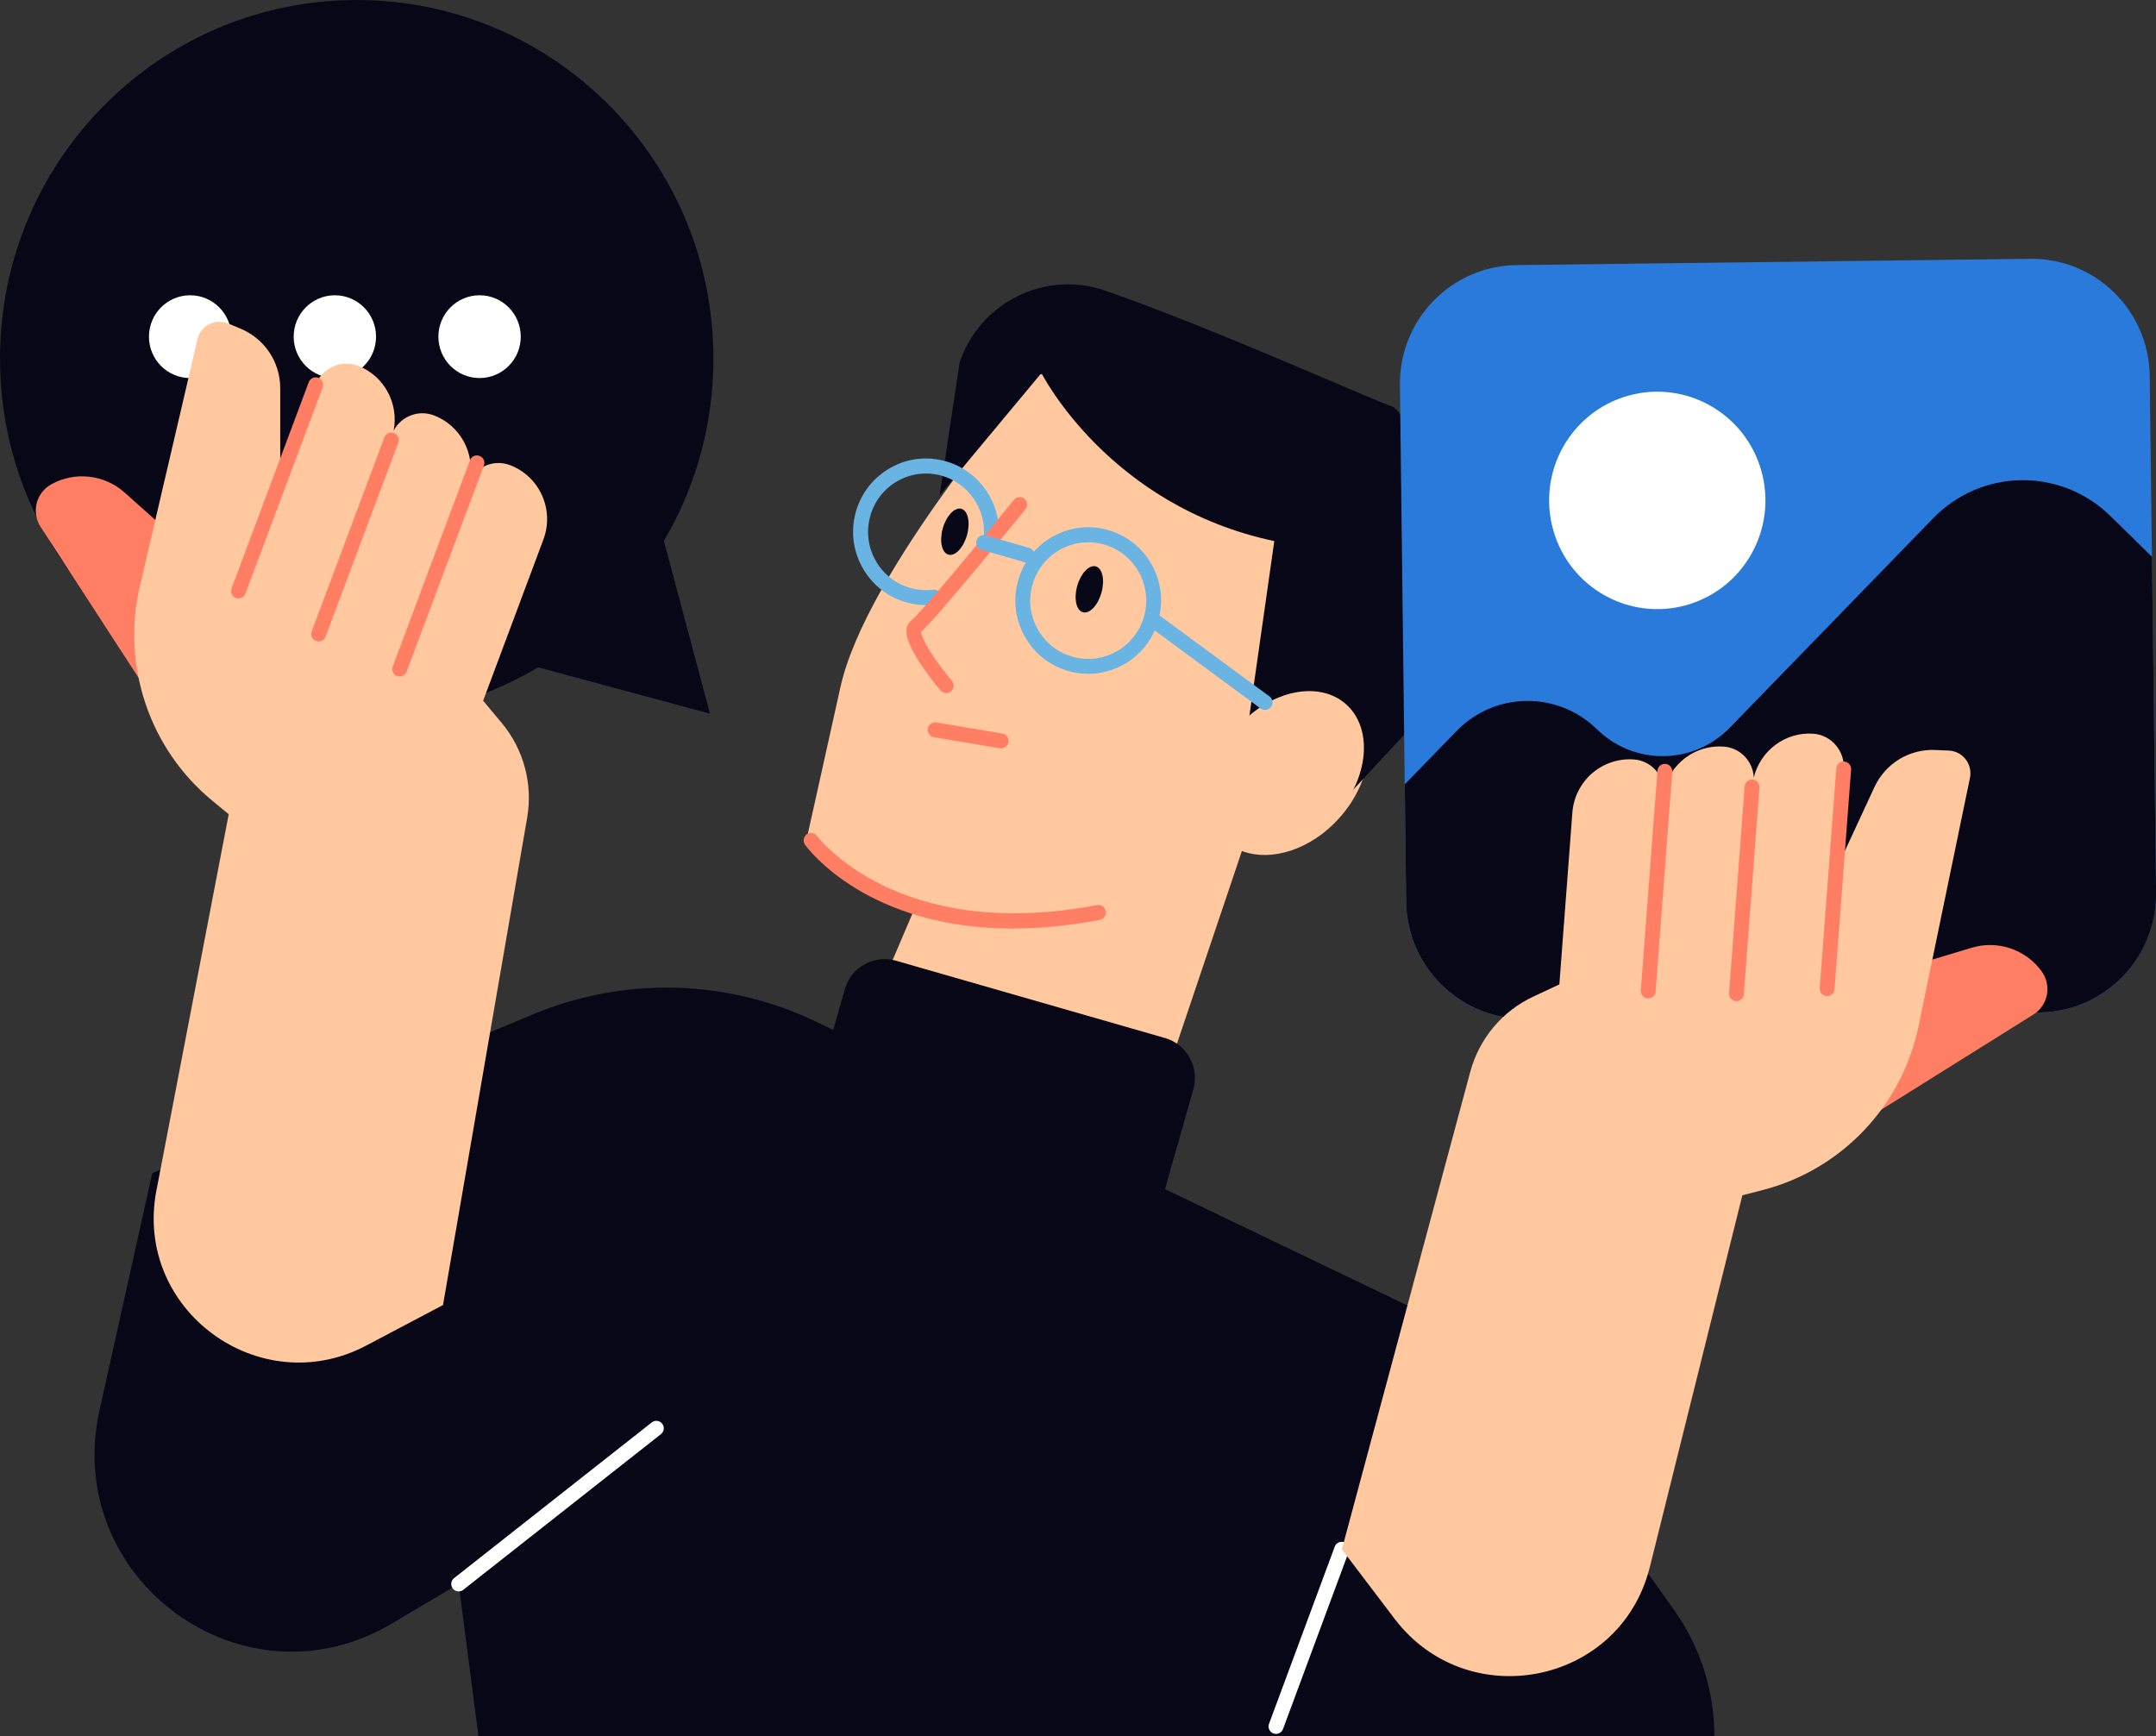 <svg width="149" height="120" viewBox="0 0 149 120" fill="none" xmlns="http://www.w3.org/2000/svg">
<rect x="0" y="0" width="149" height="120" fill="#333333" stroke="none"/>
<g clip-path="url(#clip0_7972_8151)">
<path d="M10.521 81.077L36.837 70.1C43.14 67.471 50.254 67.657 56.408 70.611L102.537 92.752L115.703 111.279C117.511 113.824 118.482 116.871 118.482 120H33.066L31.7 109.466L27.061 112.213C16.808 118.291 4.284 109.136 6.878 97.456L10.521 81.077Z" fill="#080717"/>
<path d="M49.067 49.322L34.838 45.485L20.609 41.654L31.026 31.187L41.439 20.716L45.25 35.019L49.067 49.322Z" fill="#080717"/>
<path d="M24.652 49.559C38.267 49.559 49.304 38.465 49.304 24.78C49.304 11.094 38.267 0 24.652 0C11.037 0 0 11.094 0 24.78C0 38.465 11.037 49.559 24.652 49.559Z" fill="#080717"/>
<path d="M15.986 23.267C15.986 24.847 14.712 26.127 13.14 26.127C11.568 26.127 10.294 24.847 10.294 23.267C10.294 21.687 11.568 20.406 13.14 20.406C14.712 20.406 15.986 21.687 15.986 23.267Z" fill="white"/>
<path d="M25.988 23.267C25.988 24.847 24.714 26.127 23.142 26.127C21.57 26.127 20.296 24.847 20.296 23.267C20.296 21.687 21.57 20.406 23.142 20.406C24.714 20.406 25.988 21.687 25.988 23.267Z" fill="white"/>
<path d="M35.989 23.267C35.989 24.847 34.715 26.127 33.143 26.127C31.571 26.127 30.297 24.847 30.297 23.267C30.297 21.687 31.571 20.406 33.143 20.406C34.715 20.406 35.989 21.687 35.989 23.267Z" fill="white"/>
<path d="M10.695 48.568L2.81 36.418C2.152 35.406 2.491 34.053 3.545 33.47C5.183 32.561 7.217 32.793 8.615 34.043L12.447 37.461L10.695 48.568Z" fill="#FF7E64"/>
<path d="M9.668 40.502L13.649 23.447C13.87 22.502 14.876 21.986 15.77 22.358L16.638 22.719C18.292 23.411 19.366 25.027 19.366 26.829V31.688L19.736 32.132L21.796 26.633C22.243 25.435 23.578 24.821 24.765 25.285C26.573 25.998 27.564 27.898 27.205 29.757C27.734 28.771 28.905 28.301 29.979 28.704C31.818 29.401 32.83 31.322 32.465 33.196C32.994 32.21 34.165 31.74 35.239 32.142C37.289 32.917 38.326 35.22 37.556 37.28L33.39 48.428L34.669 49.957C36.189 51.774 36.837 54.18 36.431 56.519L30.616 90.191L25.304 92.995C17.938 96.877 9.267 90.547 10.798 82.332C10.808 82.275 10.818 82.213 10.834 82.156L15.806 56.272L14.655 55.322C10.32 51.743 8.389 45.996 9.668 40.502Z" fill="#FFC89E"/>
<path d="M22.022 44.333C21.96 44.333 21.898 44.323 21.842 44.302C21.575 44.204 21.441 43.905 21.544 43.636L26.563 30.232C26.66 29.963 26.958 29.829 27.225 29.932C27.492 30.03 27.626 30.33 27.523 30.598L22.499 43.998C22.422 44.204 22.227 44.333 22.022 44.333Z" fill="#FF7E64"/>
<path d="M16.484 41.355C16.422 41.355 16.361 41.344 16.304 41.324C16.037 41.226 15.904 40.926 16.006 40.658L21.338 26.412C21.436 26.143 21.734 26.009 22.001 26.112C22.268 26.21 22.402 26.51 22.299 26.778L16.962 41.024C16.885 41.231 16.689 41.355 16.484 41.355Z" fill="#FF7E64"/>
<path d="M27.626 46.75C27.564 46.75 27.503 46.74 27.446 46.719C27.179 46.621 27.046 46.322 27.148 46.053L32.48 31.807C32.578 31.538 32.876 31.404 33.143 31.508C33.41 31.606 33.544 31.905 33.441 32.174L28.104 46.414C28.027 46.621 27.832 46.75 27.626 46.75Z" fill="#FF7E64"/>
<path d="M93.265 48.465C91.061 46.394 89.109 46.73 87.861 47.375C87.686 47.468 87.517 47.566 87.353 47.675C90.039 42.361 90.46 37.859 88.601 34.26C86.988 31.131 83.577 28.688 78.738 27.191C75.106 26.065 71.906 25.859 71.875 25.859C71.778 25.854 71.685 25.895 71.618 25.967C71.141 26.515 59.85 39.49 58.083 47.484C56.31 55.487 55.74 58.012 55.74 58.012C55.72 58.1 55.74 58.193 55.792 58.265C55.828 58.312 58.062 61.296 63.148 62.922L60.389 69.403C60.353 69.49 60.358 69.589 60.399 69.676C60.456 69.785 61.36 71.365 65.613 72.583C68.613 73.446 73.278 74.132 80.485 74.009C80.618 74.009 80.736 73.921 80.777 73.797L85.827 58.812C87.851 59.577 90.594 58.725 92.546 56.546C94.945 53.881 95.253 50.334 93.265 48.465Z" fill="#FFC89E"/>
<path d="M94.919 29.019C92.305 28.265 89.638 28.508 87.322 29.525C93.871 33.563 97.185 41.824 94.904 49.853C94.801 50.21 94.688 50.556 94.57 50.897C98.34 49.941 101.515 47.06 102.66 43.032C104.371 37.012 100.904 30.743 94.919 29.019Z" fill="#080717"/>
<path d="M85.668 54.227L92.386 55.797L98.217 49.513C101.099 46.404 102.034 41.948 100.636 37.941C99.08 33.48 97.112 28.348 96.213 28.09C95.191 27.795 83.731 22.627 76.38 20.086C72.245 18.656 67.745 20.871 66.322 25.028L64.935 34.234L71.973 25.781C71.973 25.781 76.596 34.967 88.066 37.394L85.668 54.227Z" fill="#080717"/>
<path d="M75.209 46.569C74.752 46.569 74.29 46.508 73.827 46.373C72.533 46.002 71.464 45.144 70.807 43.962C70.154 42.779 69.995 41.411 70.365 40.11C71.13 37.425 73.92 35.866 76.591 36.635C79.262 37.404 80.813 40.208 80.048 42.893C79.421 45.119 77.397 46.569 75.209 46.569ZM75.209 37.477C73.462 37.477 71.855 38.633 71.351 40.399C70.745 42.537 71.978 44.773 74.105 45.382C76.226 45.991 78.456 44.752 79.062 42.614C79.668 40.477 78.435 38.241 76.308 37.632C75.944 37.528 75.574 37.477 75.209 37.477Z" fill="#69B4E3"/>
<path d="M69.194 51.718C69.168 51.718 69.137 51.718 69.106 51.712L64.545 50.948C64.267 50.902 64.077 50.633 64.124 50.355C64.17 50.076 64.427 49.88 64.714 49.931L69.276 50.695C69.553 50.742 69.743 51.01 69.697 51.289C69.656 51.537 69.44 51.718 69.194 51.718Z" fill="#FF7E64"/>
<path d="M84.846 57.846C86.71 59.535 90.06 58.858 92.325 56.328C94.59 53.803 94.914 50.385 93.049 48.692C91.185 47.003 87.835 47.679 85.57 50.21L84.846 57.846Z" fill="#FFC89E"/>
<path d="M74.448 40.487C74.202 41.36 74.371 42.175 74.834 42.31C75.296 42.444 75.871 41.845 76.118 40.967C76.365 40.094 76.195 39.279 75.733 39.144C75.27 39.015 74.695 39.614 74.448 40.487Z" fill="#080717"/>
<path d="M65.156 36.507C64.909 37.379 65.079 38.195 65.541 38.329C66.004 38.464 66.579 37.864 66.826 36.987C67.072 36.109 66.903 35.298 66.44 35.164C65.983 35.035 65.408 35.634 65.156 36.507Z" fill="#080717"/>
<path d="M87.43 49.064C87.322 49.064 87.219 49.033 87.126 48.966L79.257 43.172C79.026 43.002 78.979 42.682 79.144 42.449C79.313 42.217 79.632 42.17 79.863 42.336L87.733 48.129C87.964 48.3 88.01 48.62 87.846 48.852C87.743 48.991 87.584 49.064 87.43 49.064Z" fill="#69B4E3"/>
<path d="M69.99 64.172C59.942 64.172 55.838 58.663 55.637 58.384C55.473 58.152 55.524 57.832 55.75 57.661C55.981 57.496 56.3 57.548 56.469 57.775C56.531 57.858 62.043 65.174 75.82 62.551C76.103 62.499 76.37 62.68 76.421 62.964C76.472 63.243 76.293 63.517 76.01 63.568C73.801 63.992 71.798 64.172 69.99 64.172Z" fill="#FF7E64"/>
<path d="M64 41.819C63.533 41.819 63.071 41.752 62.613 41.623C61.319 41.251 60.25 40.394 59.593 39.212C58.94 38.029 58.781 36.661 59.151 35.36C59.521 34.059 60.374 32.985 61.55 32.324C62.726 31.668 64.082 31.508 65.382 31.885C67.673 32.541 69.204 34.751 69.019 37.136C68.998 37.42 68.757 37.632 68.469 37.611C68.187 37.59 67.976 37.343 67.997 37.059C68.141 35.164 66.923 33.403 65.1 32.881C64.072 32.587 62.988 32.711 62.053 33.233C61.118 33.754 60.44 34.611 60.148 35.649C59.855 36.682 59.978 37.771 60.497 38.711C61.016 39.651 61.868 40.332 62.901 40.627C63.42 40.776 63.954 40.818 64.488 40.756C64.771 40.72 65.028 40.921 65.058 41.205C65.094 41.489 64.894 41.747 64.612 41.778C64.406 41.809 64.206 41.819 64 41.819Z" fill="#69B4E3"/>
<path d="M65.392 47.897C65.248 47.897 65.105 47.835 65.002 47.716C64.416 47.024 62.521 44.675 62.644 43.513C62.68 43.178 62.855 42.981 62.988 42.878C63.558 42.444 67.637 37.539 70.072 34.544C70.252 34.322 70.575 34.291 70.796 34.472C71.017 34.653 71.048 34.978 70.868 35.2C70.226 35.985 64.673 42.79 63.661 43.658C63.641 44.107 64.611 45.661 65.783 47.05C65.968 47.267 65.942 47.592 65.726 47.778C65.628 47.856 65.51 47.897 65.392 47.897Z" fill="#FF7E64"/>
<path d="M70.981 38.882C70.935 38.882 70.889 38.876 70.837 38.861L67.843 37.998C67.57 37.921 67.411 37.632 67.488 37.358C67.565 37.085 67.848 36.925 68.125 37.002L71.12 37.864C71.392 37.942 71.551 38.231 71.474 38.505C71.408 38.732 71.202 38.882 70.981 38.882Z" fill="#69B4E3"/>
<path d="M76.215 86.85L57.62 81.506C56.105 81.073 55.226 79.482 55.658 77.959L58.385 68.365C58.817 66.842 60.399 65.959 61.914 66.393L80.51 71.737C82.025 72.171 82.904 73.761 82.472 75.284L79.745 84.883C79.313 86.401 77.731 87.284 76.215 86.85Z" fill="#080717"/>
<path d="M31.699 109.982C31.545 109.982 31.396 109.915 31.294 109.786C31.119 109.564 31.16 109.239 31.381 109.063L45.045 98.302C45.266 98.127 45.59 98.168 45.764 98.39C45.939 98.612 45.898 98.938 45.677 99.113L32.013 109.874C31.925 109.946 31.812 109.982 31.699 109.982Z" fill="white"/>
<path d="M88.185 119.829C88.123 119.829 88.067 119.819 88.005 119.798C87.738 119.7 87.604 119.401 87.702 119.132L92.243 106.889C92.34 106.621 92.638 106.487 92.906 106.585C93.173 106.683 93.306 106.982 93.209 107.251L88.668 119.494C88.591 119.7 88.395 119.829 88.185 119.829Z" fill="white"/>
<path d="M140.935 69.976L105.439 70.41C100.929 70.466 97.231 66.837 97.179 62.303L96.748 26.623C96.691 22.09 100.302 18.372 104.813 18.32L140.308 17.886C144.819 17.83 148.517 21.46 148.568 25.993L149 61.673C149.051 66.201 145.445 69.919 140.935 69.976Z" fill="#297ADA"/>
<path d="M116.582 41.808C120.551 40.671 122.853 36.514 121.722 32.524C120.591 28.534 116.455 26.221 112.486 27.358C108.516 28.494 106.215 32.651 107.346 36.641C108.477 40.632 112.612 42.945 116.582 41.808Z" fill="white"/>
<path d="M97.179 62.303L97.082 54.207L100.662 50.52C103.307 47.794 107.653 47.742 110.365 50.401C112.934 52.921 117.043 52.87 119.55 50.288L133.61 35.809C136.949 32.37 142.425 32.303 145.846 35.66L148.722 38.479L149.005 61.668C149.062 66.202 145.45 69.919 140.94 69.971L105.444 70.405C100.934 70.467 97.236 66.837 97.179 62.303Z" fill="#080717"/>
<path d="M128.272 77.783L140.524 70.115C141.541 69.48 141.808 68.106 141.099 67.13C139.995 65.612 138.058 64.957 136.26 65.499L131.349 66.975L128.272 77.783Z" fill="#FF7E64"/>
<path d="M132.593 70.91L136.142 53.762C136.338 52.812 135.644 51.914 134.678 51.872L133.738 51.831C131.951 51.754 130.297 52.766 129.541 54.397L127.502 58.797L126.978 59.039L127.42 53.184C127.518 51.908 126.562 50.783 125.293 50.705C123.357 50.581 121.656 51.888 121.204 53.726C121.143 52.611 120.275 51.681 119.134 51.599C117.177 51.449 115.451 52.761 114.994 54.614C114.932 53.499 114.064 52.569 112.924 52.487C110.735 52.322 108.83 53.964 108.665 56.163L107.766 68.034L105.963 68.876C103.816 69.877 102.224 71.783 101.607 74.081L92.736 107.075L96.373 111.867C101.417 118.513 111.943 116.458 114.002 108.356C114.018 108.299 114.033 108.237 114.049 108.18L120.413 82.606L121.857 82.234C127.281 80.819 131.447 76.43 132.593 70.91Z" fill="#FFC89E"/>
<path d="M120.007 69.185C119.992 69.185 119.982 69.185 119.966 69.185C119.684 69.165 119.473 68.917 119.494 68.633L120.572 54.35C120.593 54.066 120.834 53.855 121.122 53.875C121.404 53.896 121.615 54.144 121.595 54.428L120.516 68.71C120.495 68.979 120.269 69.185 120.007 69.185Z" fill="#FF7E64"/>
<path d="M126.274 68.839C126.259 68.839 126.249 68.839 126.233 68.839C125.951 68.819 125.74 68.571 125.761 68.287L126.906 53.106C126.927 52.822 127.168 52.605 127.456 52.631C127.738 52.652 127.949 52.9 127.928 53.184L126.783 68.364C126.767 68.633 126.541 68.839 126.274 68.839Z" fill="#FF7E64"/>
<path d="M113.91 69C113.895 69 113.884 69 113.869 69C113.586 68.979 113.376 68.731 113.396 68.447L114.547 53.267C114.568 52.983 114.809 52.771 115.097 52.791C115.379 52.812 115.59 53.06 115.569 53.344L114.419 68.525C114.403 68.793 114.177 69 113.91 69Z" fill="#FF7E64"/>
</g>
<defs>
<clipPath id="clip0_7972_8151">
<rect width="149" height="120" fill="white"/>
</clipPath>
</defs>
</svg>
